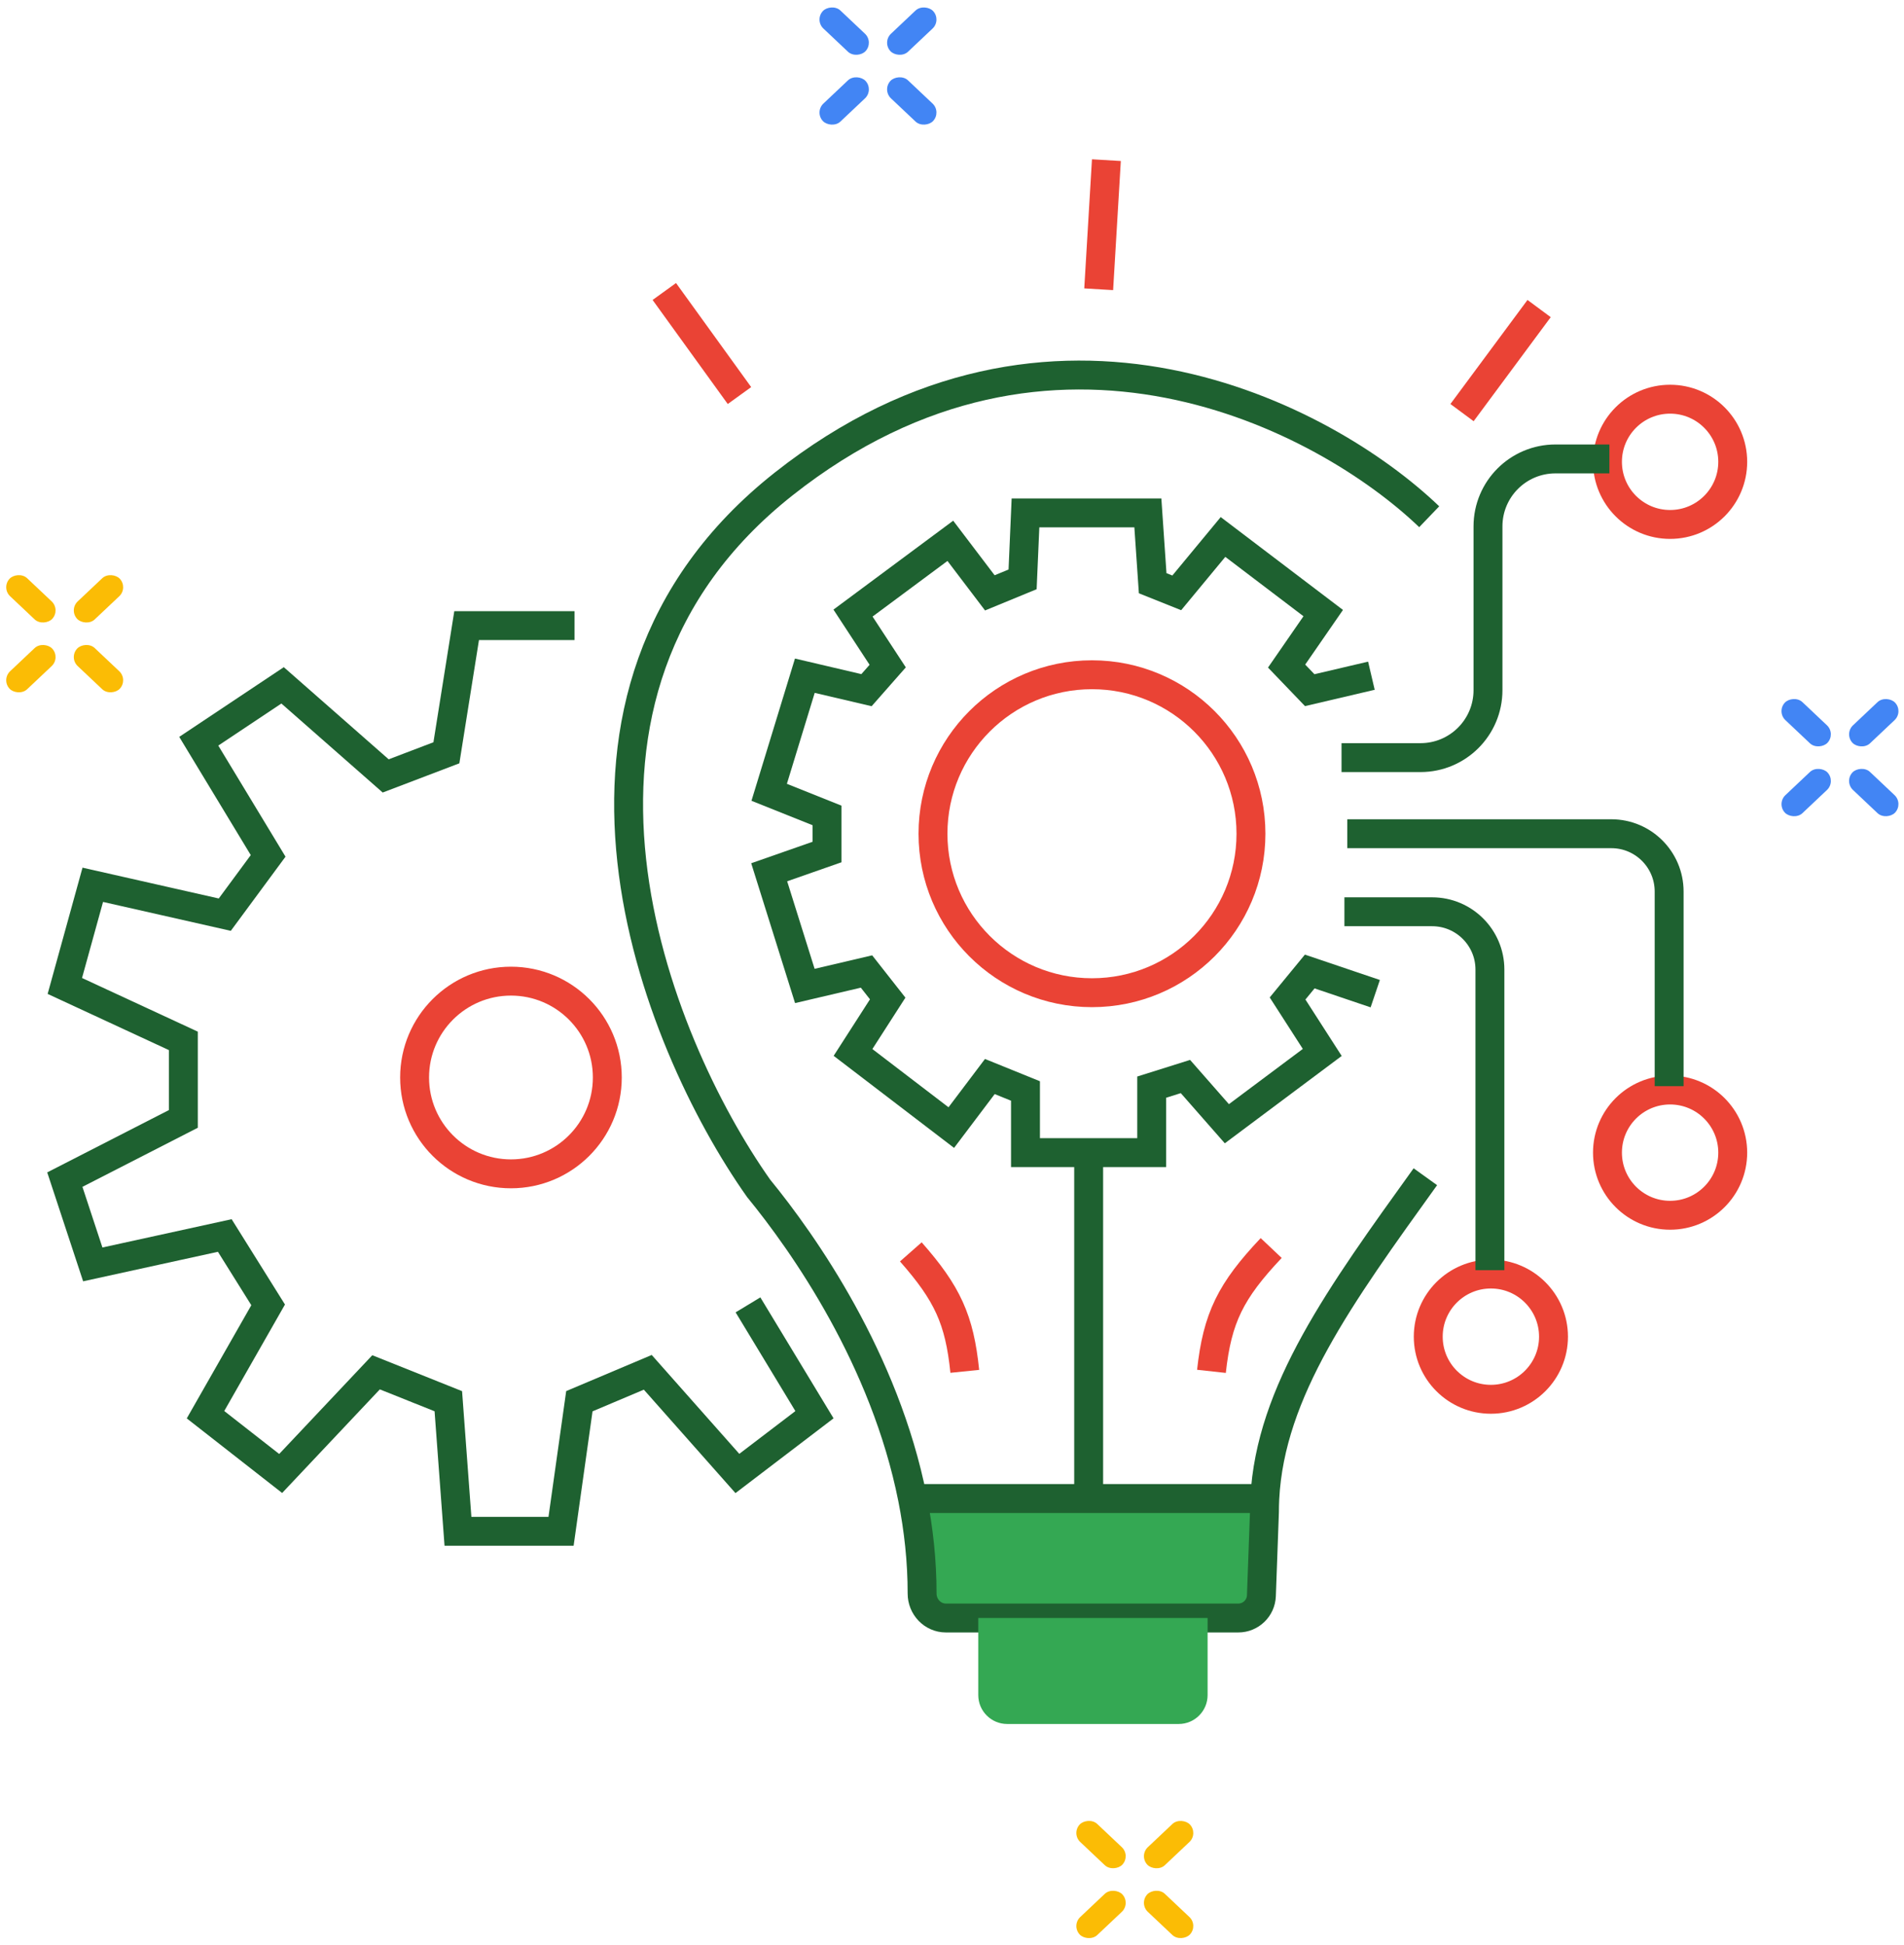 <svg xmlns="http://www.w3.org/2000/svg" fill="none" viewBox="0 0 831 849" id="Innovation"><rect width="25.558" height="10.816" x="29.979" y="266.214" fill="#fbbc05" rx="5.408" transform="rotate(-43.36 29.979 266.214)" class="colorf1a81a svgShape"></rect><rect width="25.558" height="10.816" x=".479" y="296.696" fill="#fbbc05" rx="5.408" transform="rotate(-43.36 .48 296.696)" class="colorf1a81a svgShape"></rect><rect width="25.558" height="10.816" fill="#fbbc05" rx="5.408" transform="scale(-1 1) rotate(-43.36 345.164 218.761)" class="colorf1a81a svgShape"></rect><rect width="25.558" height="10.816" fill="#fbbc05" rx="5.408" transform="scale(-1 1) rotate(-43.36 321.576 166.42)" class="colorf1a81a svgShape"></rect><rect width="25.558" height="10.816" x="497.038" y="809.971" fill="#fbbc05" rx="5.408" transform="rotate(-43.36 497.038 809.971)" class="colorf1a81a svgShape"></rect><rect width="25.558" height="10.816" x="467.539" y="840.453" fill="#fbbc05" rx="5.408" transform="rotate(-43.36 467.539 840.453)" class="colorf1a81a svgShape"></rect><rect width="25.558" height="10.816" fill="#fbbc05" rx="5.408" transform="scale(-1 1) rotate(-43.36 795.522 1078.064)" class="colorf1a81a svgShape"></rect><rect width="25.558" height="10.816" fill="#fbbc05" rx="5.408" transform="scale(-1 1) rotate(-43.36 771.933 1025.723)" class="colorf1a81a svgShape"></rect><rect width="25.558" height="10.816" x="384.943" y="18.427" fill="#4285f4" rx="5.408" transform="rotate(-43.36 384.943 18.427)" class="color3d539c svgShape"></rect><rect width="25.558" height="10.816" x="355.444" y="48.909" fill="#4285f4" rx="5.408" transform="rotate(-43.36 355.444 48.91)" class="color3d539c svgShape"></rect><rect width="25.558" height="10.816" fill="#4285f4" rx="5.408" transform="scale(-1 1) rotate(-43.36 -143.962 541.31)" class="color3d539c svgShape"></rect><rect width="25.558" height="10.816" fill="#4285f4" rx="5.408" transform="scale(-1 1) rotate(-43.36 -167.55 488.969)" class="color3d539c svgShape"></rect><rect width="25.558" height="10.816" x="804.805" y="320.295" fill="#4285f4" rx="5.408" transform="rotate(-43.36 804.805 320.295)" class="color3d539c svgShape"></rect><rect width="25.558" height="10.816" x="775.307" y="350.777" fill="#4285f4" rx="5.408" transform="rotate(-43.36 775.307 350.777)" class="color3d539c svgShape"></rect><rect width="25.558" height="10.816" fill="#4285f4" rx="5.408" transform="scale(-1 1) rotate(-43.36 25.769 1220.307)" class="color3d539c svgShape"></rect><rect width="25.558" height="10.816" fill="#4285f4" rx="5.408" transform="scale(-1 1) rotate(-43.36 2.18 1167.966)" class="color3d539c svgShape"></rect><circle cx="223.006" cy="470.301" r="42.054" stroke="#ea4335" stroke-width="12.616" class="colorStrokefb8d2f svgStroke"></circle><circle cx="650.694" cy="583.426" r="27.335" stroke="#ea4335" stroke-width="12.616" class="colorStrokefb8d2f svgStroke"></circle><circle cx="728.914" cy="503.103" r="27.335" stroke="#ea4335" stroke-width="12.616" class="colorStrokefb8d2f svgStroke"></circle><circle cx="476.591" cy="363.905" r="69.389" stroke="#ea4335" stroke-width="12.616" class="colorStrokefb8d2f svgStroke"></circle><path stroke="#ea4335" stroke-width="12.616" d="M397.529 546.418C413.505 564.548 418.772 575.928 421.079 598.565M554.811 544.736C537.123 563.45 531.292 575.197 528.737 598.565" class="colorStrokefb8d2f svgStroke"></path><circle cx="728.914" cy="201.576" r="27.335" stroke="#ea4335" stroke-width="12.616" class="colorStrokefb8d2f svgStroke"></circle><line x1="289.938" x2="322.74" y1="127.232" y2="172.651" stroke="#ea4335" stroke-width="12.616" class="colorStrokefb8d2f svgStroke"></line><line x1="482.888" x2="479.523" y1="69.903" y2="126.255" stroke="#ea4335" stroke-width="12.616" class="colorStrokefb8d2f svgStroke"></line><line x1="671.743" x2="638.1" y1="134.681" y2="180.099" stroke="#ea4335" stroke-width="12.616" class="colorStrokefb8d2f svgStroke"></line><path stroke="#1e6130" stroke-width="12.616" d="M586.771 397.967H625.041C638.976 397.967 650.273 409.264 650.273 423.199V554.407" class="colorStroke2c1e61 svgStroke"></path><path stroke="#1e6130" stroke-width="12.616" d="M588.033 363.903H703.261C717.196 363.903 728.493 375.2 728.493 389.136V474.085M250.761 273.067H203.661L194.829 328.578 168.335 338.671 123.338 299.14 86.751 323.532 117.03 373.576 98.105 399.229 40.492 386.192 28.296 430.348 80.022 454.319V488.383L28.296 514.877 40.492 551.884 98.105 539.268 117.03 569.547 89.695 617.488 122.497 643.141 164.13 598.985 195.67 611.601 199.876 668.374H244.873L252.864 611.601 282.722 598.985 321.832 643.141 355.475 617.488 326.458 569.547" class="colorStroke2c1e61 svgStroke"></path><path stroke="#1e6130" stroke-width="12.616" d="M598.547 294.935L571.632 301.243L561.539 290.729L577.52 267.6L533.784 234.377L513.598 258.769L503.084 254.563L500.982 223.864H447.573L446.312 252.881L432.013 258.769L414.771 236.059L372.297 267.6L387.436 290.729L378.184 301.243L351.27 294.935L335.71 345.82L360.942 355.913V371.894L335.71 380.725L351.27 430.348L378.184 424.04L387.436 435.815L372.297 459.366L415.192 492.168L432.013 469.879L447.573 476.187V503.102H502.664V474.505L517.383 469.879L535.466 490.486L577.099 459.366L561.96 435.815L571.632 424.04L600.229 433.713" class="colorStroke2c1e61 svgStroke"></path><path fill="#34a853" d="M540.452 706.222H412.824C407.03 706.222 402.449 701.352 402.452 695.558C402.46 681.34 400.929 667.456 398.272 654.075H475.145H552.017C551.917 656.029 551.867 657.991 551.867 659.963L550.538 696.496C550.341 701.924 545.883 706.222 540.452 706.222Z" class="color333333 svgShape"></path><path stroke="#1e6130" stroke-width="12.616" d="M623.779 225.546C578.641 182.23 459.096 118.729 342.018 211.248 224.94 303.766 285.946 454.74 331.084 518.662 350.878 542.854 386.198 593.27 398.272 654.075M622.097 513.615C584.957 565.287 554.406 607.271 552.017 654.075M398.272 654.075C400.929 667.456 402.46 681.34 402.452 695.558 402.449 701.352 407.03 706.222 412.824 706.222H540.452C545.883 706.222 550.341 701.924 550.538 696.496L551.867 659.963C551.867 657.991 551.917 656.029 552.017 654.075M398.272 654.075H475.145M552.017 654.075H475.145M475.145 654.075V503.102M585.51 330.681H619.994C636.252 330.681 649.432 317.501 649.432 301.243V229.751C649.432 213.493 662.611 200.313 678.869 200.313H702.42" class="colorStroke2c1e61 svgStroke"></path><path fill="#34a853" d="M426.967 706.222H527.056V739.865C527.056 746.833 521.407 752.481 514.439 752.481H439.583C432.616 752.481 426.967 746.833 426.967 739.865V706.222Z" class="color333333 svgShape"></path></svg>